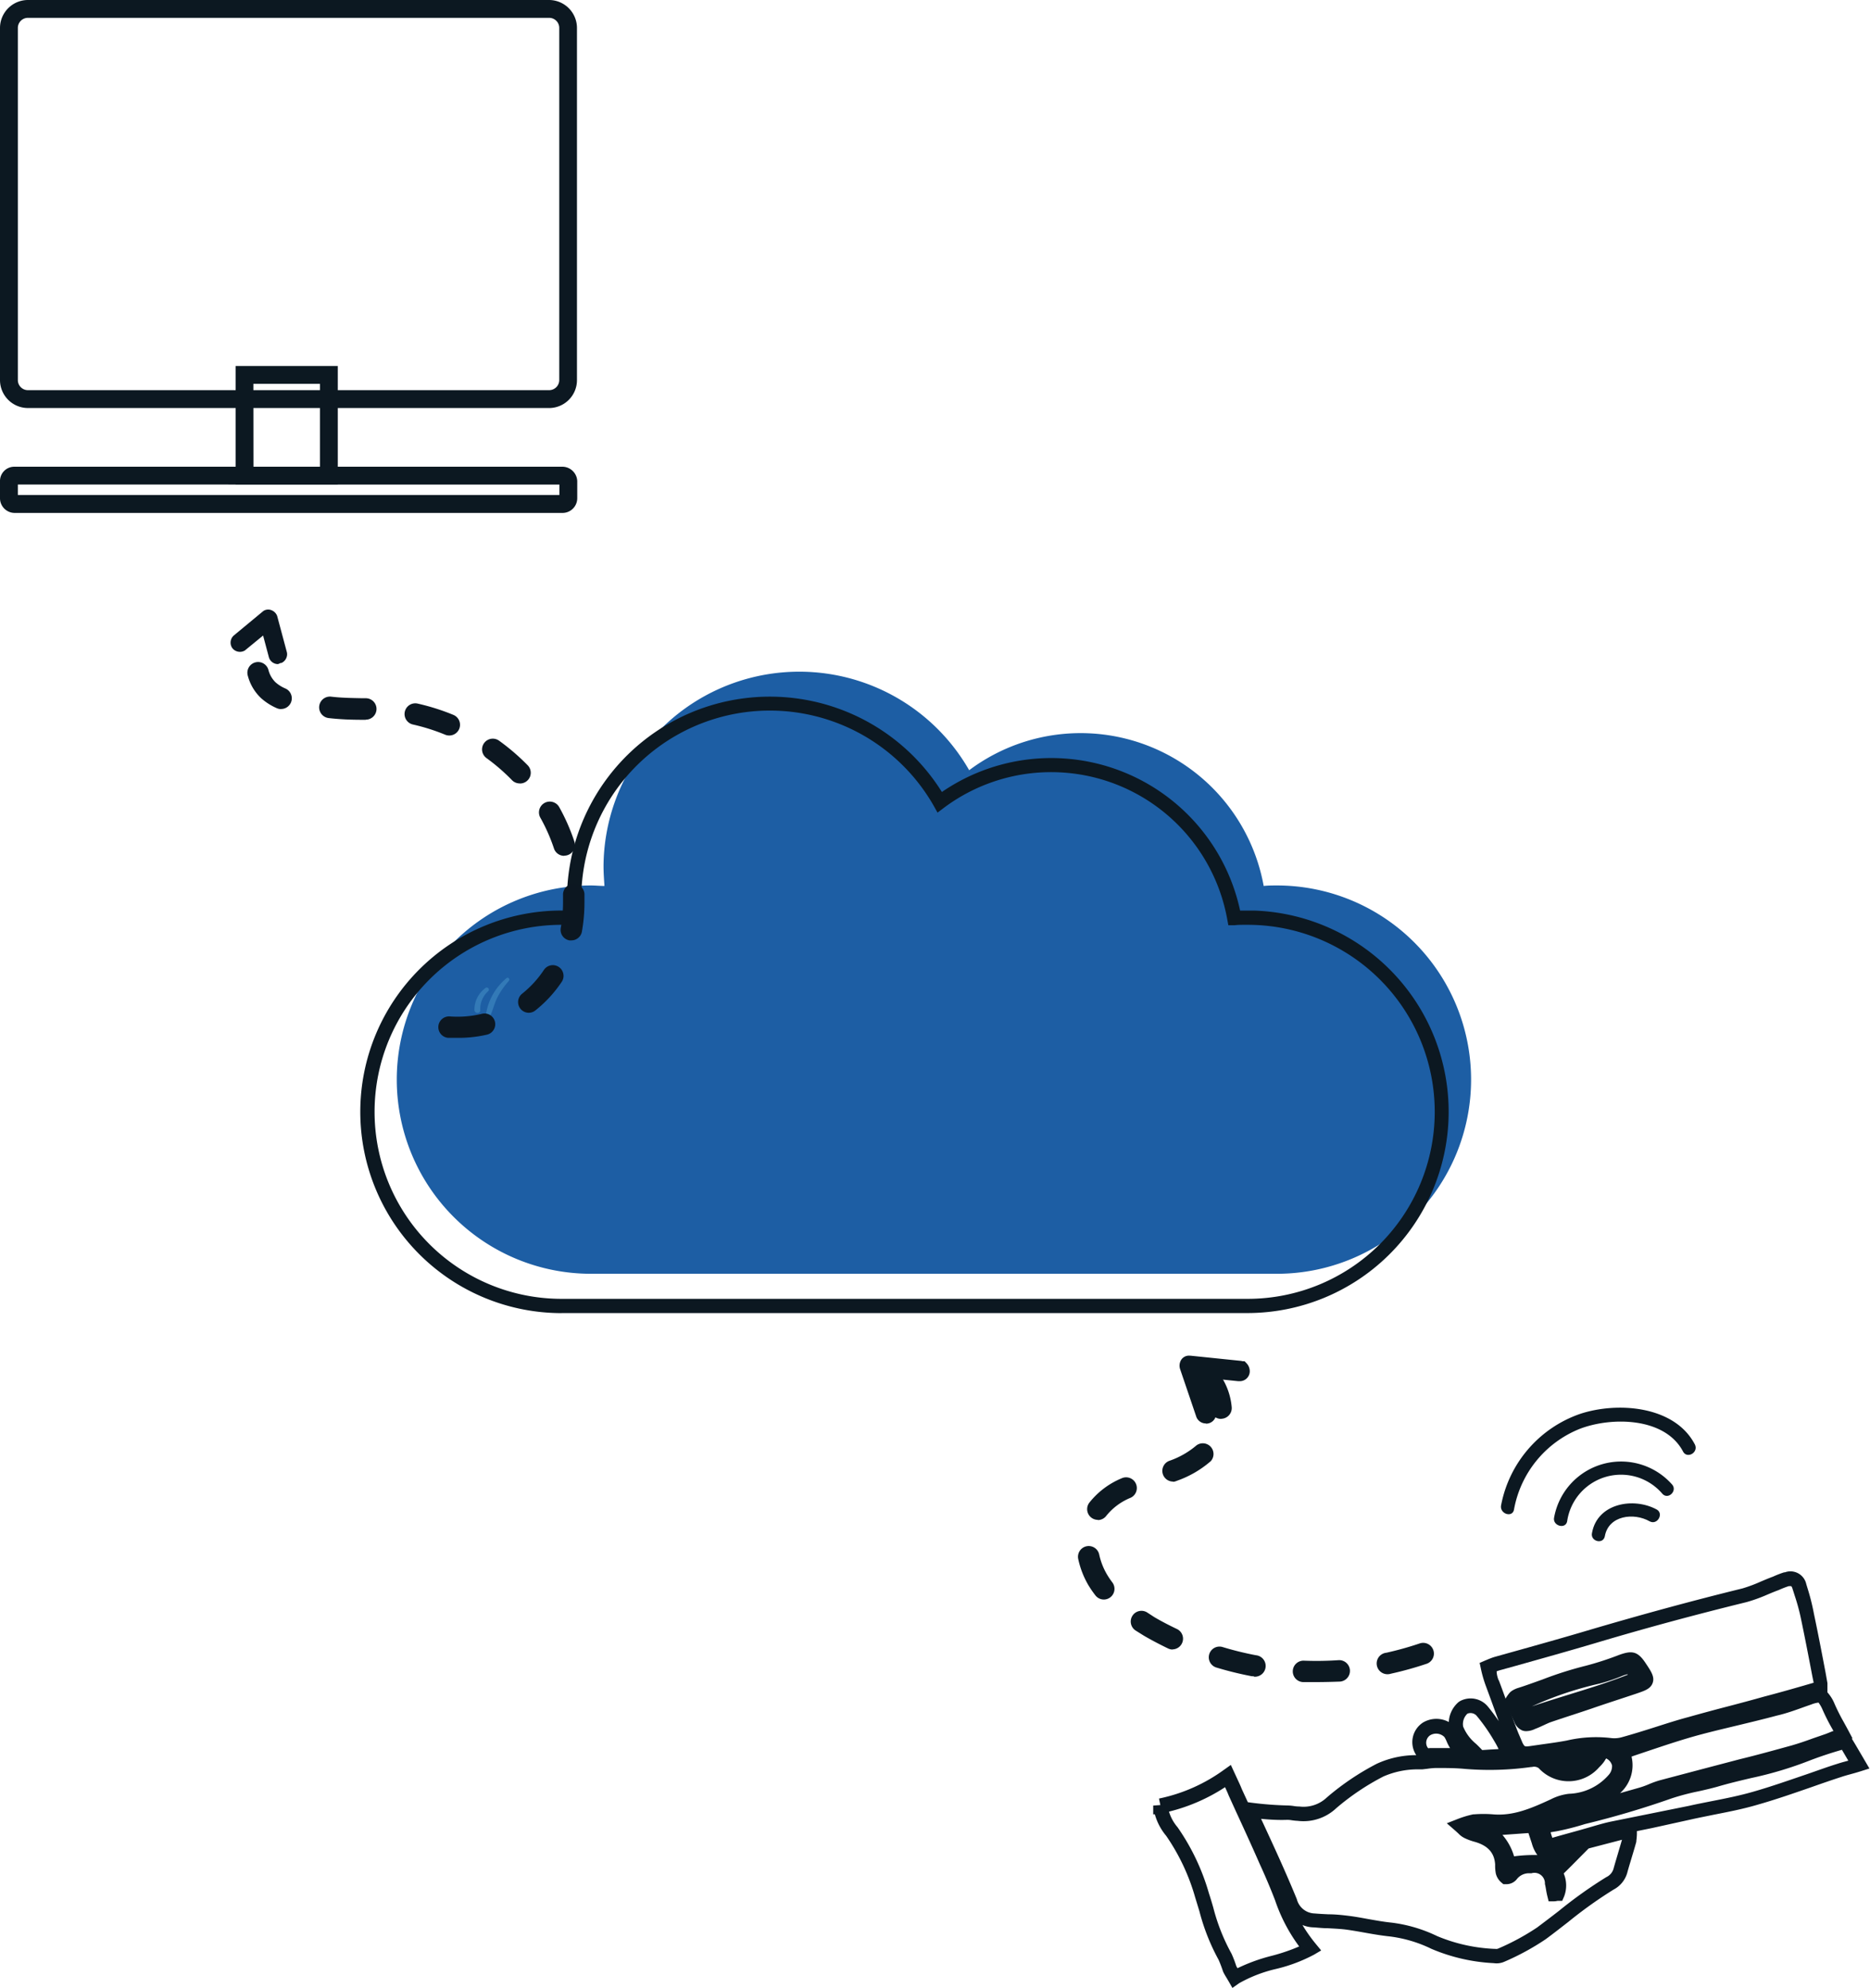 <svg xmlns="http://www.w3.org/2000/svg" viewBox="0 0 261.85 278.39"><defs><style>.cls-1{fill:none;}.cls-2{fill:#1d5ea4;}.cls-3{fill:#337ab7;}.cls-4{fill:#0c1821;}.cls-5{fill:#5b80b9;}.cls-6{fill:#0c1721;}</style></defs><title>convenience</title><g id="Layer_2" data-name="Layer 2"><g id="Layer_1-2" data-name="Layer 1"><g id="Path_238-2" data-name="Path 238-2"><path class="cls-1" d="M1.25,1.25h259v275H1.25Z"/></g><g id="Group_5" data-name="Group 5"><g id="_Group_" data-name="&lt;Group&gt;"><g id="_Group_2" data-name="&lt;Group&gt;"><g id="_Group_3" data-name="&lt;Group&gt;"><g id="Path_27" data-name="Path 27"><path class="cls-2" d="M178.84,124c-.63,0-1.26,0-1.89.07a26.05,26.05,0,0,0-41.24-16.21,27.41,27.41,0,0,0-51.2,13.4c0,1,.07,1.89.13,2.81-.63,0-1.26-.07-1.89-.07a27.19,27.19,0,1,0,0,54.38h96.05a27.19,27.19,0,1,0,0-54.38Z"/></g></g></g></g><g id="Group_3" data-name="Group 3"><g id="Path_28" data-name="Path 28"><path class="cls-3" d="M67.25,141.46c0,.55-.77.5-.82,0a3.79,3.79,0,0,1,1.6-3.14.3.3,0,0,1,.36.46A3.34,3.34,0,0,0,67.25,141.46Z"/></g><g id="Path_29" data-name="Path 29"><path class="cls-3" d="M68.71,142.1c-.14.32-.73.18-.64-.18A8.23,8.23,0,0,1,70.9,137c.23-.23.55.09.36.36a11,11,0,0,0-1.64,2.37C69.26,140.46,69.07,141.28,68.71,142.1Z"/></g></g></g><g id="XMLID_1_2" data-name="XMLID 1 2"><g id="XMLID_2_2" data-name="XMLID 2 2"><g id="XMLID_3_2" data-name="XMLID 3 2"><g id="Path_27-2" data-name="Path 27-2"><path class="cls-4" d="M78.64,183.89a28.19,28.19,0,0,1,0-56.38l.81,0c0-.57-.06-1.16-.06-1.76a28.41,28.41,0,0,1,52.5-14.84,27.05,27.05,0,0,1,41.76,16.61l1.07,0,1,0a28.19,28.19,0,0,1-1,56.36H78.64Zm0-54.38a26.19,26.19,0,0,0,0,52.38h96.07a26.19,26.19,0,1,0,0-52.38h-.4c-.48,0-1,0-1.43.06l-.88,0-.16-.87a25.06,25.06,0,0,0-39.66-15.58l-.9.68-.56-1a26.41,26.41,0,0,0-49.33,12.91c0,.92.07,1.84.13,2.73l.08,1.13-1.13-.06C79.85,129.55,79.24,129.51,78.63,129.51Z"/></g></g></g></g><g id="Group_12" data-name="Group 12"><g id="Group_25" data-name="Group 25"><g id="Rectangle_62" data-name="Rectangle 62"><path class="cls-4" d="M47.3,67.86H33V51.25H47.3Zm-11.81-2.5H44.8V53.75H35.48Z"/></g><g id="Path_40" data-name="Path 40"><path class="cls-4" d="M76.94,57.14H3.9A3.92,3.92,0,0,1,0,53.26V3.9A3.92,3.92,0,0,1,3.89,0h73a3.92,3.92,0,0,1,3.9,3.89V53.25A3.91,3.91,0,0,1,77,57.14Zm0-54.64H3.9A1.41,1.41,0,0,0,2.5,3.9V53.25a1.41,1.41,0,0,0,1.4,1.39h73a1.42,1.42,0,0,0,1.41-1.41V3.9A1.41,1.41,0,0,0,76.93,2.5Z"/></g><g id="Path_42" data-name="Path 42"><path class="cls-4" d="M78.78,71.83H2.06A2.06,2.06,0,0,1,0,69.76V67.42a2,2,0,0,1,2.07-2.06H78.83a2.1,2.1,0,0,1,2,2v2.41A2.06,2.06,0,0,1,78.78,71.83ZM2.5,69.76h0Zm0-1.91v1.47H78.33V67.86Zm76.27,1.47h0ZM2.06,67.86h0Z"/></g></g></g><g id="Path_43" data-name="Path 43"><path class="cls-4" d="M172.57,278.39l-.52-.91-.29-.49c-.18-.29-.34-.56-.47-.83l-.05-.13c-.18-.54-.38-1.08-.61-1.59a29.47,29.47,0,0,1-2.67-6.75c-.2-.66-.4-1.32-.61-2a29.21,29.21,0,0,0-4.06-8.61,8,8,0,0,1-1.58-3l-.23,0v-1.23l1-.07-.19-.91a23.58,23.58,0,0,0,9.06-4l1-.71.84,1.82c.26.56.5,1.06.69,1.55l.85,1.85.5.07a48.59,48.59,0,0,0,5.11.39,6.75,6.75,0,0,1,.85.08,4.76,4.76,0,0,0,.61.06h.13a4.72,4.72,0,0,0,3.87-1.27,36.33,36.33,0,0,1,7-4.72,13.19,13.19,0,0,1,5.51-1.2l-.09-.15a3.27,3.27,0,0,1,1.06-4.43,3.66,3.66,0,0,1,3.59-.06,3.93,3.93,0,0,1,1.39-2.81l.17-.11a3.13,3.13,0,0,1,3.94.79c.52.63,1,1.29,1.49,2l-.67-1.83c-.39-1.08-.79-2.17-1.19-3.25v0a17.4,17.4,0,0,1-.64-2.27l-.17-.8.75-.32c.5-.21.85-.36,1.29-.5l2.18-.61c3.8-1.06,7.73-2.16,11.51-3.29,6.82-2,13.71-3.9,21.08-5.71a20.46,20.46,0,0,0,2.52-.94c.57-.24,1.15-.49,1.73-.7a14.43,14.43,0,0,1,1.57-.61l.11,0a2.27,2.27,0,0,1,3,1.66l.32,1.05A30.58,30.58,0,0,1,254,226c.58,2.74,1.12,5.56,1.64,8.29l.25,1.42V237a5.5,5.5,0,0,1,1,1.61,27.77,27.77,0,0,0,1.29,2.56c.23.42.46.84.7,1.29l.53,1-.12,0c.43.69.83,1.39,1.25,2.1l1.23,2.1-1.2.38c-.54.17-1,.3-1.48.43s-.86.24-1.25.37c-1.39.45-2.77.93-4.16,1.42-2.48.86-5,1.74-7.6,2.48-2,.59-4.09,1-6.09,1.39-1,.21-2.06.41-3.08.64L231.33,256l-2.12.43a8.42,8.42,0,0,1-.08,1.36l0,.12c-.2.75-.43,1.49-.65,2.23s-.43,1.41-.62,2.12a3.84,3.84,0,0,1-1.92,2.36,60.86,60.86,0,0,0-6.33,4.52c-1.06.82-2.11,1.65-3.19,2.44a35.29,35.29,0,0,1-5.75,3.13,2.68,2.68,0,0,1-1.49.21,25.44,25.44,0,0,1-8.73-2,18.5,18.5,0,0,0-5.84-1.74c-1.16-.12-2.32-.32-3.44-.52-.84-.15-1.68-.3-2.53-.42s-1.8-.16-2.7-.21c-.65,0-1.3-.07-1.94-.12a4.41,4.41,0,0,1-1.62-.33,21.46,21.46,0,0,0,1.88,2.66l.74.9-1,.59a22.14,22.14,0,0,1-5.32,2,19.42,19.42,0,0,0-5.17,2Zm.54-3.06.17.3a24.83,24.83,0,0,1,4.8-1.74,26.44,26.44,0,0,0,3.84-1.31,23.45,23.45,0,0,1-3.37-6.45c-.64-1.67-1.38-3.41-2.17-5.13-1.09-2.49-2.24-5-3.34-7.38l-1-2.2c-.15-.39-.32-.75-.5-1.14a25.49,25.49,0,0,1-7.85,3.42,6,6,0,0,0,1.17,2.15l.06.08a31.13,31.13,0,0,1,4.36,9.2c.21.63.41,1.3.61,2a27.33,27.33,0,0,0,2.5,6.36l.06.11C172.69,274.13,172.92,274.72,173.11,275.32Zm3.48-20.61c1.69,3.64,3.43,7.4,5,11.24a2.65,2.65,0,0,0,2.5,2c.69.06,1.31.09,1.94.12.94,0,1.91.1,2.86.22s1.75.27,2.62.43c1.14.2,2.21.4,3.31.51a20.37,20.37,0,0,1,6.44,1.9,23.39,23.39,0,0,0,8,1.78h.13a.68.68,0,0,0,.41-.05,33.48,33.48,0,0,0,5.43-2.94c1-.75,2.07-1.56,3.11-2.37a62.1,62.1,0,0,1,6.59-4.69,1.87,1.87,0,0,0,1-1.15c.2-.73.42-1.45.63-2.17s.38-1.27.56-1.91l-2.5.65-2.14.56a.59.59,0,0,0-.14.12l-1.24,1.25c-.69.7-1.4,1.42-2.14,2.14h0a4.29,4.29,0,0,1,.05,3.24l-.26.59h-.65a2.13,2.13,0,0,1-.47.07h-.78l-.19-.76c-.07-.29-.13-.6-.18-.91s-.09-.52-.15-.76l0-.18a1.48,1.48,0,0,0-.76-1.2,1.45,1.45,0,0,0-1.12-.12l-.15,0h-.16a2.15,2.15,0,0,0-1.77.86l-.08.09a1.86,1.86,0,0,1-1.45.58l-.33,0-.25-.21a2.4,2.4,0,0,1-.8-1.26,6,6,0,0,1-.1-1.28c-.1-1.63-1-2.69-3-3.22a8.11,8.11,0,0,1-1.23-.46,3,3,0,0,1-.92-.67l-.38-.35-1.24-1.08,1.53-.6a13.54,13.54,0,0,1,2.17-.65l.12,0a16.55,16.55,0,0,1,2.64,0c2.79.24,5.23-.77,8.14-2.12a7.36,7.36,0,0,1,2.52-.76,7.68,7.68,0,0,0,5.52-2.61,1.84,1.84,0,0,0,.5-1.34,1.48,1.48,0,0,0-.83-1l-.17.27-.1.16a5.4,5.4,0,0,1-.7.8,5.67,5.67,0,0,1-8.47.13,1.12,1.12,0,0,0-.94-.16l-.11,0a42,42,0,0,1-9.26.27c-1.31-.13-2.71-.13-4.07-.13a9.51,9.51,0,0,0-1.22.11l-.7.08-.53,0a12,12,0,0,0-4.92,1,34.41,34.41,0,0,0-6.59,4.43,6.68,6.68,0,0,1-5.41,1.78,7.35,7.35,0,0,1-.81-.08,4.51,4.51,0,0,0-.6-.06h0C179.05,254.9,177.82,254.83,176.6,254.71Zm33.79,2.24a8,8,0,0,1,1.63,3,21.69,21.69,0,0,1,3.26-.18,5,5,0,0,1-.77-1.63l-.48-1.45Zm6.75-.36c.06.25.17.57.22.71l0,.06c1.8-.52,3.63-1,5.4-1.52l.51-.15c.77-.22,1.49-.43,2.29-.6l5.36-1.08,5.64-1.14c1-.23,2.06-.43,3.1-.64,2-.39,4-.79,5.92-1.35,2.51-.72,5-1.6,7.5-2.45,1.4-.48,2.8-1,4.19-1.43.42-.14.86-.26,1.34-.39l.21-.06c-.3-.51-.59-1-.89-1.52-1.53.44-3.05.94-4.53,1.51A52.12,52.12,0,0,1,245.2,249c-1.56.37-3.17.75-4.72,1.21-.9.25-1.8.46-2.67.65a33,33,0,0,0-3.78,1,124.65,124.65,0,0,1-12.09,3.58,36.76,36.76,0,0,1-3.92,1C217.74,256.49,217.39,256.54,217.14,256.59ZM228.46,246a5.23,5.23,0,0,1-1.61,5.11l2.54-.72a11.51,11.51,0,0,0,1.5-.53,13.16,13.16,0,0,1,1.54-.55l5.9-1.56,5.29-1.39c2.47-.6,4.91-1.28,7.27-1.93,1-.29,2-.63,3-1l1.77-.61c.31-.12.64-.26,1-.4l.08,0-.16-.29a29,29,0,0,1-1.37-2.7,4.63,4.63,0,0,0-.57-1,3.91,3.91,0,0,0-1,.26l-.69.24c-1.34.48-2.73,1-4.14,1.32-1.82.49-3.66.93-5.44,1.36s-3.36.8-5.06,1.25c-2.62.69-5.24,1.58-7.78,2.43l-1.87.63Zm-23-6a2,2,0,0,0-.58,1.79,6.15,6.15,0,0,0,1.82,2.43c.29.28.58.57.85.86l1.19-.08,1.1-.06a11.15,11.15,0,0,0-.62-1.15,25.07,25.07,0,0,0-2.4-3.45A1.14,1.14,0,0,0,205.44,240Zm-5.34,4.8c1,0,1.9,0,2.93,0a5.89,5.89,0,0,1-.47-.91,4.15,4.15,0,0,0-.32-.63,1.63,1.63,0,0,0-2-.25,1.26,1.26,0,0,0-.42,1.61l.06.1A.21.21,0,0,0,200.11,244.83Zm9.74-9.53c.41,1.08.8,2.17,1.2,3.26.51,1.4,1,2.8,1.54,4.15l.59,1.38c.3.55.29.55,1,.47l1.74-.25c1.15-.16,2.34-.32,3.48-.54a18,18,0,0,1,6.13-.35,3.82,3.82,0,0,0,1.56-.11c1.56-.43,3.12-.92,4.63-1.4s3.1-1,4.69-1.42c1.81-.51,3.62-1,5.43-1.47s3.48-.92,5.22-1.41c2.3-.6,4.63-1.27,6.89-1.93l-.2-1c-.52-2.72-1.06-5.53-1.64-8.26a28.56,28.56,0,0,0-.8-2.9c-.11-.35-.22-.7-.32-1a1,1,0,0,0-.17-.36h0a2.07,2.07,0,0,0-.38,0,13.46,13.46,0,0,0-1.38.54c-.63.23-1.17.46-1.71.69a22,22,0,0,1-2.8,1c-7.36,1.81-14.23,3.67-21,5.69-3.8,1.13-7.74,2.23-11.55,3.3l-2.13.59-.31.11C209.58,234.51,209.7,234.91,209.84,235.3Z"/></g><g id="Path_44" data-name="Path 44"><path d="M216.67,240.2c4-1.34,8-2.61,12.06-4,2.21-.74,2.21-.8.87-2.81-.8-1.21-1.07-1.27-2.55-.74a43.61,43.61,0,0,1-4.76,1.54c-3.21.74-6.23,2.08-9.38,3.08a2.48,2.48,0,0,0-.74.33,3.72,3.72,0,0,0-.4.54c.4.87.74,1.67,1.14,2.48s.67.94,1.61.47C215.27,240.87,216,240.47,216.67,240.2Zm-2.75.07c-.27-.6-.6-1.21-.87-1.74a49,49,0,0,1,10.65-3.68,24.87,24.87,0,0,0,3.15-1.07c1.47-.54,1.74-.4,2.41,1.34-5,2.08-10.18,3.35-15.34,5.16Z"/><path class="cls-4" d="M213.68,242.43a1.52,1.52,0,0,1-.51-.09,2.11,2.11,0,0,1-1.15-1.25c-.26-.52-.5-1.07-.76-1.63l-.6-1.33.28-.46a4.84,4.84,0,0,1,.51-.68l.19-.16a3.45,3.45,0,0,1,1-.47c1.08-.34,2.21-.76,3.31-1.15a51.73,51.73,0,0,1,6.11-1.94,42.88,42.88,0,0,0,4.62-1.5c1.79-.65,2.62-.58,3.74,1.12.81,1.21,1.29,1.94,1,2.78s-1.12,1.11-2.39,1.54c-2,.67-4,1.31-6,2s-4,1.31-6,2c-.27.11-.55.24-.83.37s-.83.39-1.25.54A2.89,2.89,0,0,1,213.68,242.43Zm.74-3.44,0,0c1.74-.59,3.5-1.13,5.2-1.66,2.88-.89,5.61-1.73,8.3-2.8l0-.07a4.27,4.27,0,0,0-.7.21,25.25,25.25,0,0,1-3.23,1.1A48.26,48.26,0,0,0,214.42,239Z"/></g><g id="Group_20" data-name="Group 20"><g id="Group_15" data-name="Group 15"><g id="Group_14" data-name="Group 14"><g id="Path_45" data-name="Path 45"><path class="cls-4" d="M224.72,215.14c.51-2.92,4.06-3.36,6.28-2.09,1.08.57,2-1.08,1-1.65-3.24-1.78-8.31-.89-9.07,3.24C222.63,215.84,224.47,216.35,224.72,215.14Z"/></g></g></g><g id="Group_17" data-name="Group 17"><g id="Group_16" data-name="Group 16"><g id="Path_46" data-name="Path 46"><path class="cls-4" d="M219.45,213a7.62,7.62,0,0,1,13.33-3.81c.82.89,2.16-.44,1.33-1.33a9.53,9.53,0,0,0-16.5,4.7c-.19,1.14,1.65,1.65,1.84.44Z"/></g></g></g><g id="Group_19" data-name="Group 19"><g id="Group_18" data-name="Group 18"><g id="Path_47" data-name="Path 47"><path class="cls-4" d="M212,211.4a15.05,15.05,0,0,1,9.2-11.3c4.44-1.71,11.93-1.65,14.47,3.17.57,1.08,2.22.13,1.65-1-2.85-5.45-10.91-6-16.12-4.25a16.89,16.89,0,0,0-11,12.75C209.94,212,211.78,212.6,212,211.4Z"/></g></g></g></g><g id="Group_28" data-name="Group 28"><g id="Group_27" data-name="Group 27"><g id="Path_50" data-name="Path 50"><path class="cls-4" d="M184.31,235.56q-.92,0-1.84,0a1.5,1.5,0,0,1,.11-3,45.76,45.76,0,0,0,4.84-.07,1.5,1.5,0,1,1,.21,3C186.51,235.53,185.4,235.56,184.31,235.56Zm-8.74-.82-.28,0a48.21,48.21,0,0,1-5-1.23,1.5,1.5,0,0,1,.87-2.87,45.15,45.15,0,0,0,4.7,1.16,1.5,1.5,0,0,1-.28,3Zm18.87-.29a1.5,1.5,0,0,1-.32-3,45.35,45.35,0,0,0,4.66-1.3,1.5,1.5,0,0,1,1,2.84,48.18,48.18,0,0,1-5,1.39A1.5,1.5,0,0,1,194.44,234.45ZM164.2,231a1.49,1.49,0,0,1-.64-.15c-1.14-.55-2.29-1.15-3.39-1.79l-1.15-.72a1.5,1.5,0,0,1,1.63-2.52l1,.65c1,.59,2.09,1.15,3.16,1.66a1.5,1.5,0,0,1-.65,2.85Zm-9.62-7a1.5,1.5,0,0,1-1.2-.59,14.54,14.54,0,0,1-1-1.46,12.41,12.41,0,0,1-1.4-3.63,1.5,1.5,0,1,1,2.94-.62,9.38,9.38,0,0,0,1.06,2.74,11.42,11.42,0,0,0,.77,1.15,1.5,1.5,0,0,1-1.19,2.41Zm-.85-11.16a1.5,1.5,0,0,1-1.2-2.4,11.3,11.3,0,0,1,4.53-3.42,1.5,1.5,0,0,1,1.25,2.73,8.45,8.45,0,0,0-3.38,2.5A1.5,1.5,0,0,1,153.73,212.87Zm10.53-5.36a1.5,1.5,0,0,1-.54-2.9,11.78,11.78,0,0,0,3.83-2.18,1.5,1.5,0,0,1,2,2.21,14.57,14.57,0,0,1-4.78,2.77A1.49,1.49,0,0,1,164.27,207.51Zm6.71-8.78a1.5,1.5,0,0,1-1.49-1.37,6.38,6.38,0,0,0-1.57-3.66,1.5,1.5,0,1,1,2.25-2,9.37,9.37,0,0,1,2.31,5.38,1.5,1.5,0,0,1-1.36,1.63Z"/></g><g id="Group_26" data-name="Group 26"><g id="Path_51" data-name="Path 51"><path class="cls-5" d="M174,192a.38.38,0,0,1-.4.37h-.08l-6.39-.65,2.09,6a.42.42,0,0,1-.78.3l-2.27-6.69a.52.52,0,0,1,.06-.42c.06-.12.24-.12.36-.12l7,.72c.06,0,.18.06.24.06A.65.65,0,0,1,174,192Z"/><path class="cls-4" d="M168.85,199.34a1.43,1.43,0,0,1-1.32-.89l-2.29-6.74a1.55,1.55,0,0,1,.13-1.23,1.28,1.28,0,0,1,1.23-.63h.1l7,.72a1.25,1.25,0,0,1,.29.06h.29l.29.3A1.64,1.64,0,0,1,175,192v.08a1.39,1.39,0,0,1-1.43,1.34l-.19,0-4.79-.49,1.58,4.55a1.39,1.39,0,0,1,0,1.06,1.41,1.41,0,0,1-1.28.83Zm-.56-1.24v0Z"/></g></g></g></g><g id="Group_24" data-name="Group 24"><g id="Group_23" data-name="Group 23"><g id="Path_48" data-name="Path 48"><path class="cls-6" d="M64.05,145.34q-.64,0-1.28,0a1.5,1.5,0,1,1,.22-3,14.48,14.48,0,0,0,4.5-.37,1.5,1.5,0,1,1,.71,2.92A17.58,17.58,0,0,1,64.05,145.34Zm10-3.51a1.5,1.5,0,0,1-.94-2.67,14.53,14.53,0,0,0,3.05-3.33,1.5,1.5,0,1,1,2.5,1.66,17.56,17.56,0,0,1-3.68,4A1.5,1.5,0,0,1,74.08,141.83ZM80,131.69l-.27,0a1.5,1.5,0,0,1-1.21-1.74,20.2,20.2,0,0,0,.32-3.6q0-.52,0-1a1.5,1.5,0,0,1,3-.14q0,.59,0,1.18a23.21,23.21,0,0,1-.37,4.14A1.5,1.5,0,0,1,80,131.69Zm-1-11.84a1.5,1.5,0,0,1-1.42-1,24.74,24.74,0,0,0-1.9-4.31A1.5,1.5,0,0,1,78.29,113a27.74,27.74,0,0,1,2.13,4.83,1.5,1.5,0,0,1-1.42,2Zm-6.22-10.14a1.49,1.49,0,0,1-1.08-.45,27.84,27.84,0,0,0-3.58-3.1,1.5,1.5,0,1,1,1.77-2.43,30.91,30.91,0,0,1,4,3.44,1.5,1.5,0,0,1-1.08,2.55ZM62.91,103a1.49,1.49,0,0,1-.57-.11,28,28,0,0,0-4.52-1.43,1.5,1.5,0,1,1,.66-2.93,30.94,30.94,0,0,1,5,1.58,1.5,1.5,0,0,1-.57,2.89ZM51.2,100.8h-.51c-1.52,0-3.09-.06-4.66-.24a1.5,1.5,0,0,1,.34-3c1.43.17,2.86.19,4.37.22h.48a1.5,1.5,0,0,1,0,3ZM39.35,99.3a1.49,1.49,0,0,1-.6-.13,8.18,8.18,0,0,1-2.18-1.39,6.63,6.63,0,0,1-1.87-3.15,1.5,1.5,0,1,1,2.88-.84,3.71,3.71,0,0,0,1,1.76,5.11,5.11,0,0,0,1.39.87,1.5,1.5,0,0,1-.61,2.87Z"/></g><g id="Group_22" data-name="Group 22"><g id="Path_49" data-name="Path 49"><path class="cls-5" d="M39,92a.31.31,0,0,1-.38-.22h0l-1.2-4.53-3.63,3a.37.37,0,0,1-.43-.05.33.33,0,0,1,.05-.44l4-3.3c.08,0,.19-.11.27-.06a.37.37,0,0,1,.23.22l1.32,5a.23.23,0,0,1,0,.16A.32.32,0,0,1,39,92Z"/><path class="cls-6" d="M38.91,93a1.32,1.32,0,0,1-1.27-1l-.8-3L34.28,91.1a1.36,1.36,0,0,1-1.62-.19l-.14-.16A1.34,1.34,0,0,1,32.73,89l4.14-3.43a1.22,1.22,0,0,1,1.18-.1,1.36,1.36,0,0,1,.76.79l1.34,5a1.23,1.23,0,0,1,0,.72,1.33,1.33,0,0,1-.76.87l-.13,0A1.32,1.32,0,0,1,38.91,93Z"/></g></g></g></g></g></g></svg>